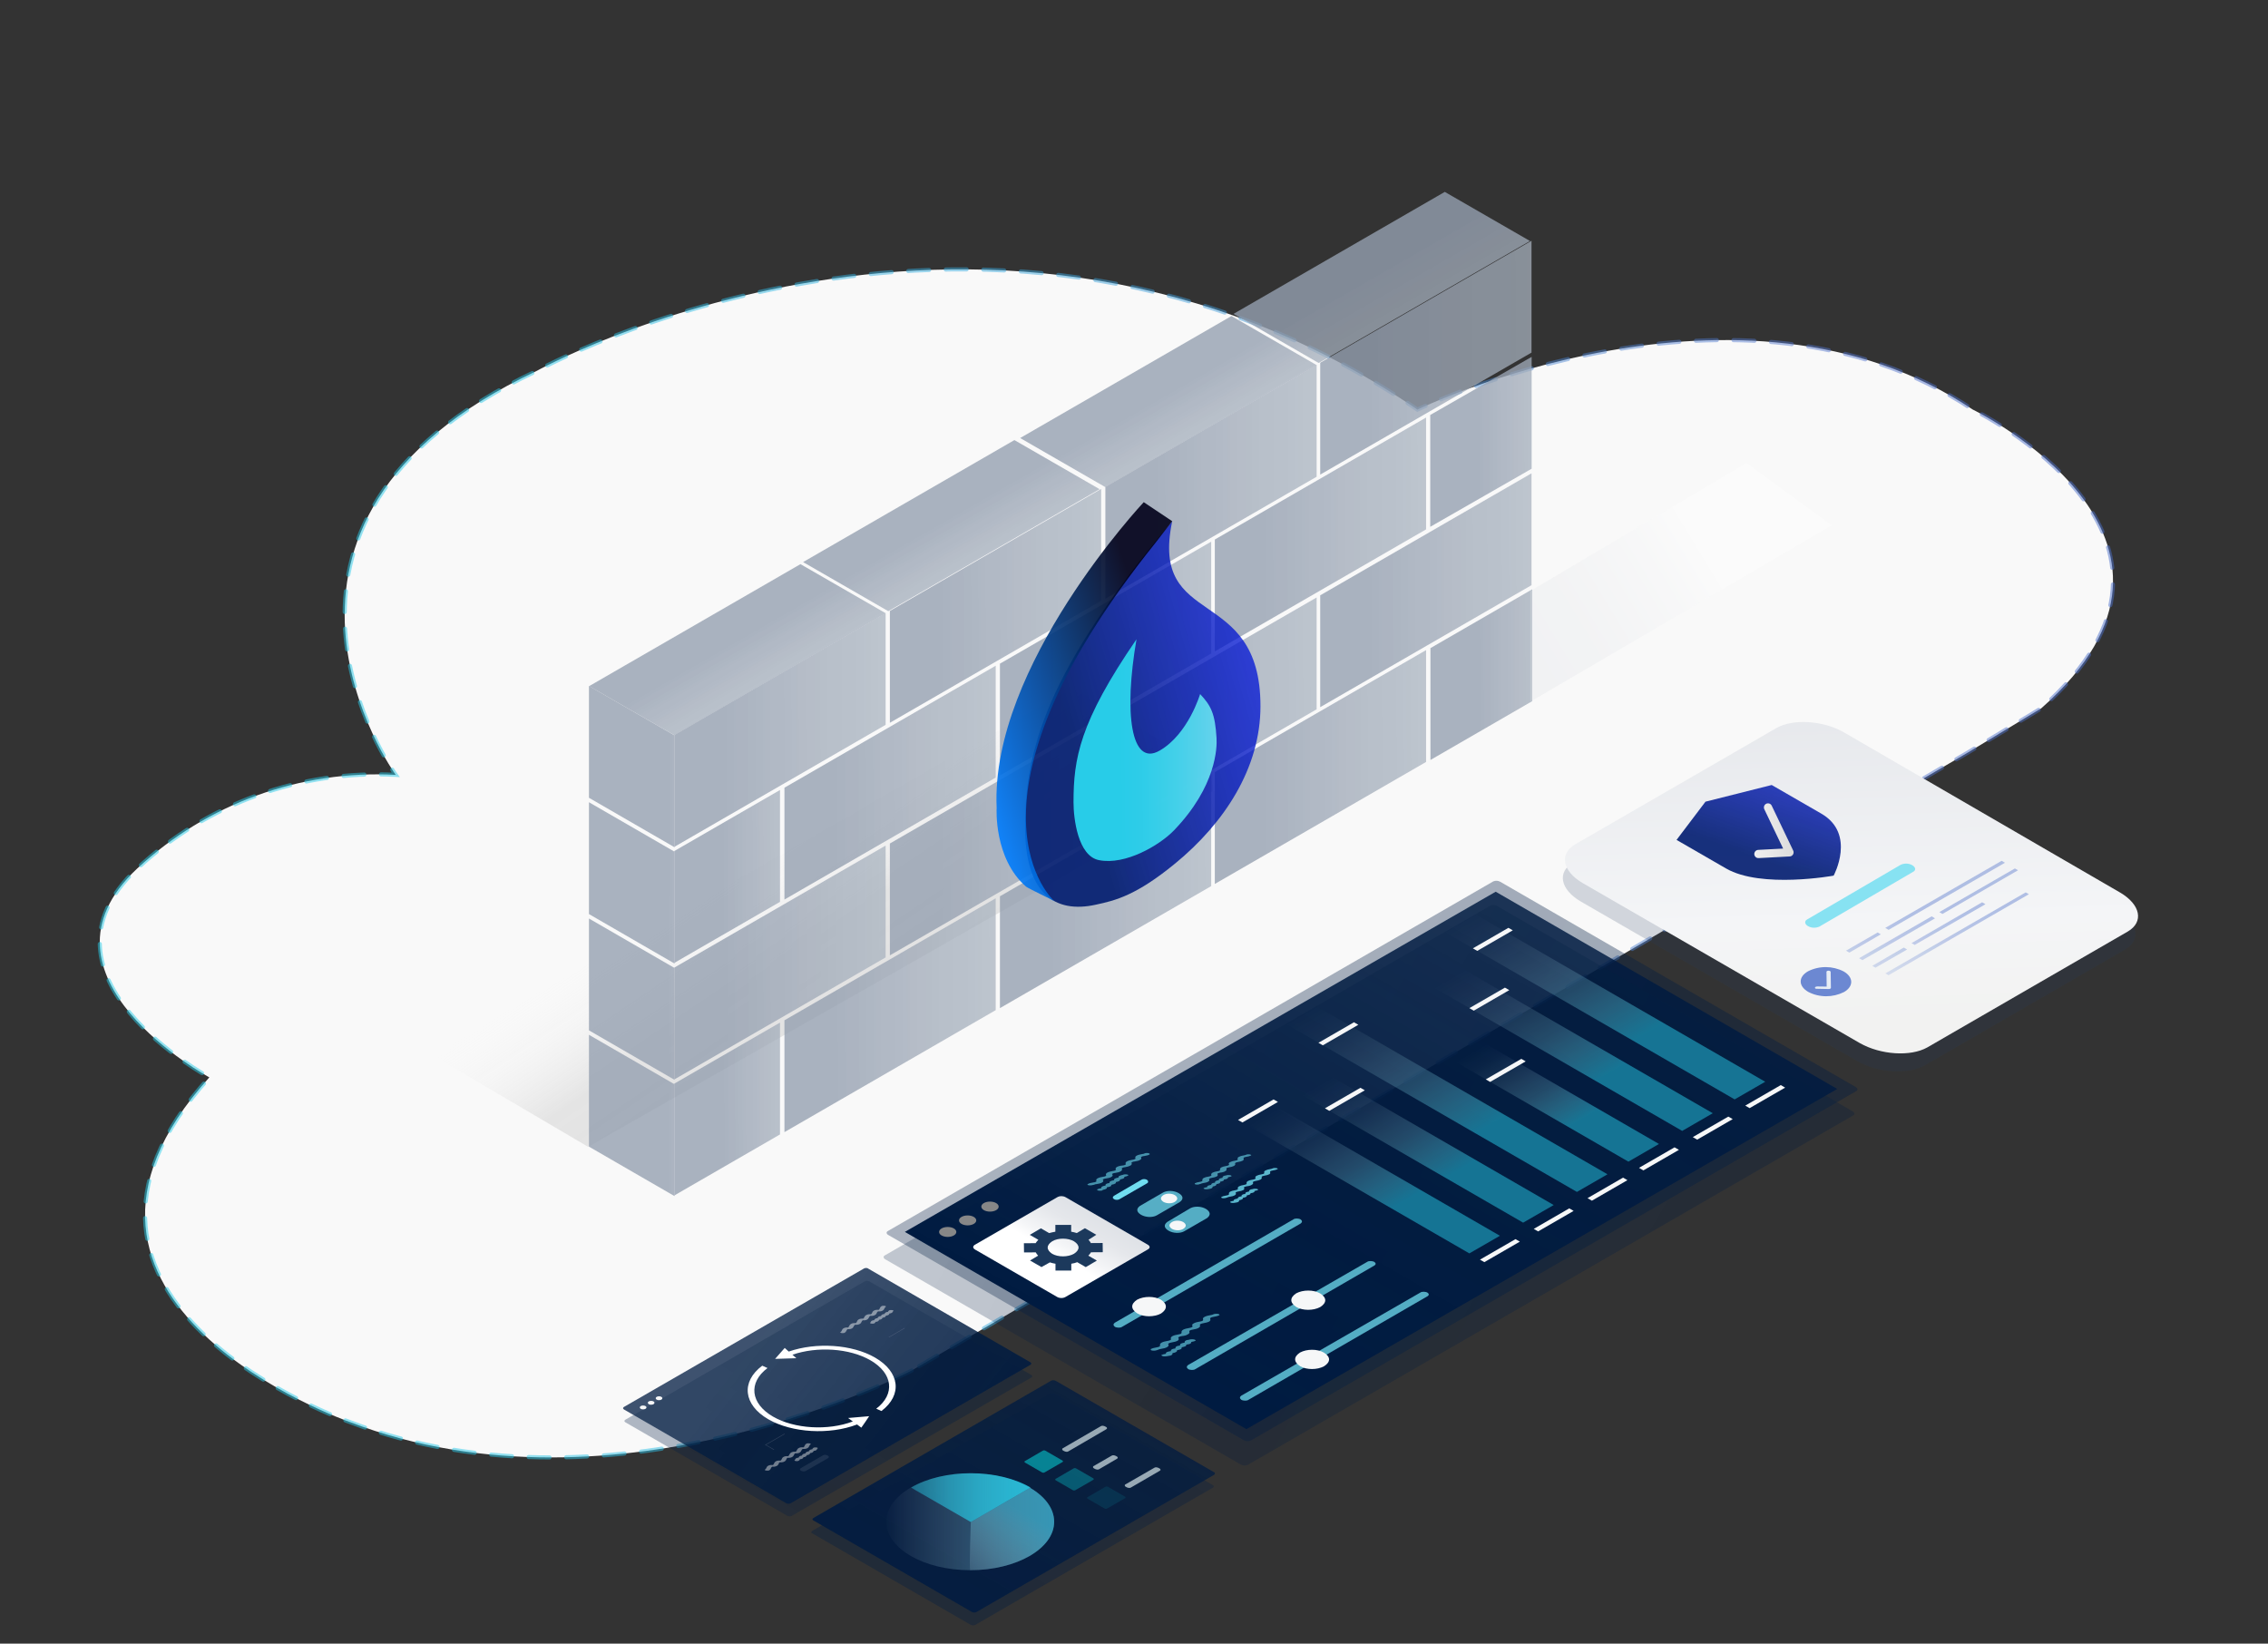 <?xml version="1.0" encoding="UTF-8"?>
<svg xmlns="http://www.w3.org/2000/svg" xmlns:xlink="http://www.w3.org/1999/xlink" id="Layer_1" width="552" height="400" viewBox="0 0 552 400">
  <rect x="0" y="0" width="552" height="400" fill="#333333" stroke="none"/>
  <defs>
    <style>.cls-1,.cls-2,.cls-3{fill:#f6f7f8;}.cls-4{fill:#fff;}.cls-5{fill:#1c395c;}.cls-6,.cls-7{fill:#70ddf0;}.cls-8{fill:#878787;}.cls-9{fill:#263d5d;}.cls-10{fill:rgba(112,221,240,.75);}.cls-2{opacity:.2;}.cls-2,.cls-7,.cls-11,.cls-12,.cls-13,.cls-14,.cls-15,.cls-16,.cls-17,.cls-18,.cls-19,.cls-3{isolation:isolate;}.cls-20{fill:none;stroke:url(#linear-gradient-67);stroke-linejoin:round;stroke-width:2px;}.cls-20,.cls-21{stroke-linecap:round;}.cls-22{fill:url(#linear-gradient-65);}.cls-22,.cls-23,.cls-24,.cls-25{fill-rule:evenodd;}.cls-23{fill:url(#linear-gradient-52);}.cls-7{opacity:.75;}.cls-21{fill:#f9f9f9;stroke:url(#linear-gradient);stroke-dasharray:0 0 5.08 4.06;stroke-miterlimit:10;}.cls-11{fill:url(#linear-gradient-43);opacity:.4;}.cls-12{fill:url(#linear-gradient-54);opacity:.36;}.cls-13{fill:url(#linear-gradient-62);}.cls-13,.cls-14,.cls-15,.cls-16,.cls-17,.cls-18,.cls-19,.cls-26{opacity:.8;}.cls-14{fill:url(#linear-gradient-61);}.cls-15{fill:url(#linear-gradient-60);}.cls-16{fill:url(#linear-gradient-64);}.cls-17{fill:url(#linear-gradient-63);}.cls-18{fill:url(#linear-gradient-59);}.cls-19{fill:url(#linear-gradient-58);}.cls-27{fill:url(#linear-gradient-8);}.cls-28{fill:url(#linear-gradient-9);}.cls-29{fill:url(#linear-gradient-3);}.cls-30{fill:url(#linear-gradient-4);}.cls-31{fill:url(#linear-gradient-6);}.cls-32{fill:url(#linear-gradient-7);}.cls-33{fill:url(#linear-gradient-5);}.cls-34{fill:url(#linear-gradient-32);}.cls-34,.cls-35,.cls-36{opacity:.3;}.cls-35{fill:url(#linear-gradient-34);}.cls-37{fill:url(#linear-gradient-33);opacity:.42;}.cls-38{opacity:.19;}.cls-39{opacity:.6;}.cls-40{opacity:.9;}.cls-41{opacity:.91;}.cls-42{opacity:.8;}.cls-24{fill:#87e2f2;}.cls-25{fill:#e7edf5;}.cls-43{fill:url(#linear-gradient-57);}.cls-44{fill:url(#linear-gradient-55);}.cls-45{fill:url(#linear-gradient-56);}.cls-46{fill:url(#linear-gradient-53);}.cls-47{fill:url(#linear-gradient-51);}.cls-48{fill:url(#linear-gradient-50);}.cls-49{fill:url(#linear-gradient-66);}.cls-50{fill:url(#linear-gradient-41);}.cls-51{fill:url(#linear-gradient-40);}.cls-52{fill:url(#linear-gradient-42);}.cls-53{fill:url(#linear-gradient-45);}.cls-54{fill:url(#linear-gradient-46);}.cls-55{fill:url(#linear-gradient-44);}.cls-56{fill:url(#linear-gradient-49);}.cls-57{fill:url(#linear-gradient-47);}.cls-58{fill:url(#linear-gradient-48);}.cls-59{fill:url(#linear-gradient-14);}.cls-60{fill:url(#linear-gradient-18);}.cls-61{fill:url(#linear-gradient-22);}.cls-62{fill:url(#linear-gradient-20);}.cls-63{fill:url(#linear-gradient-21);}.cls-64{fill:url(#linear-gradient-23);}.cls-65{fill:url(#linear-gradient-15);}.cls-66{fill:url(#linear-gradient-19);}.cls-67{fill:url(#linear-gradient-16);}.cls-68{fill:url(#linear-gradient-17);}.cls-69{fill:url(#linear-gradient-13);}.cls-70{fill:url(#linear-gradient-12);}.cls-71{fill:url(#linear-gradient-10);}.cls-72{fill:url(#linear-gradient-11);}.cls-73{fill:url(#linear-gradient-27);}.cls-74{fill:url(#linear-gradient-24);}.cls-75{fill:url(#linear-gradient-26);}.cls-76{fill:url(#linear-gradient-38);}.cls-77{fill:url(#linear-gradient-35);}.cls-78{fill:url(#linear-gradient-37);}.cls-79{fill:url(#linear-gradient-39);}.cls-80{fill:url(#linear-gradient-36);}.cls-81{fill:url(#linear-gradient-25);}.cls-82{fill:url(#linear-gradient-28);}.cls-83{fill:url(#linear-gradient-29);}.cls-84{fill:url(#linear-gradient-30);}.cls-85{fill:url(#linear-gradient-31);}.cls-36{fill:url(#linear-gradient-2);}</style>
    <linearGradient id="linear-gradient" x1="23.78" y1="210.11" x2="514.78" y2="210.11" gradientUnits="userSpaceOnUse">
      <stop offset="0" stop-color="#28cce8" stop-opacity=".5"></stop>
      <stop offset=".2" stop-color="#2ac8e7" stop-opacity=".5"></stop>
      <stop offset=".84" stop-color="#5476cc" stop-opacity=".47"></stop>
      <stop offset="1" stop-color="#4a6dc9" stop-opacity=".5"></stop>
    </linearGradient>
    <linearGradient id="linear-gradient-2" x1="177.83" y1="189.41" x2="218.61" y2="249.8" gradientUnits="userSpaceOnUse">
      <stop offset=".2" stop-color="#fff" stop-opacity="0"></stop>
      <stop offset=".6" stop-color="#999" stop-opacity=".7"></stop>
      <stop offset="1" stop-color="#999" stop-opacity=".8"></stop>
    </linearGradient>
    <linearGradient id="linear-gradient-3" x1="10173.91" y1="5903.17" x2="10233.29" y2="5903.17" gradientTransform="translate(9091.41 1935.27) rotate(150.11) skewX(-29.73)" gradientUnits="userSpaceOnUse">
      <stop offset=".08" stop-color="#abb4c1" stop-opacity=".9"></stop>
      <stop offset=".95" stop-color="#95a0b0"></stop>
    </linearGradient>
    <linearGradient id="linear-gradient-4" x1="4180.08" y1="5964.46" x2="4180.08" y2="5985.18" gradientTransform="translate(9790.84 1533.4) rotate(150.11) skewX(29.94)" xlink:href="#linear-gradient-3"></linearGradient>
    <linearGradient id="linear-gradient-5" x1="4119.97" y1="5964.56" x2="4119.97" y2="5985.29" gradientTransform="translate(9790.84 1533.4) rotate(150.11) skewX(29.94)" xlink:href="#linear-gradient-3"></linearGradient>
    <linearGradient id="linear-gradient-6" x1="4059.41" y1="5964.29" x2="4059.41" y2="5985.02" gradientTransform="translate(9790.84 1533.4) rotate(150.11) skewX(29.94)" xlink:href="#linear-gradient-3"></linearGradient>
    <linearGradient id="linear-gradient-7" x1="10113.34" y1="5903.21" x2="10172.72" y2="5903.21" xlink:href="#linear-gradient-3"></linearGradient>
    <linearGradient id="linear-gradient-8" x1="10204.85" y1="5927.72" x2="10264.23" y2="5927.72" xlink:href="#linear-gradient-3"></linearGradient>
    <linearGradient id="linear-gradient-9" x1="10144.28" y1="5927.76" x2="10203.66" y2="5927.76" xlink:href="#linear-gradient-3"></linearGradient>
    <linearGradient id="linear-gradient-10" x1="10083.7" y1="5927.8" x2="10143.1" y2="5927.8" xlink:href="#linear-gradient-3"></linearGradient>
    <linearGradient id="linear-gradient-11" x1="10083.7" y1="5977.01" x2="10143.1" y2="5977.01" xlink:href="#linear-gradient-3"></linearGradient>
    <linearGradient id="linear-gradient-12" x1="10233.44" y1="5903.14" x2="10263.13" y2="5903.14" xlink:href="#linear-gradient-3"></linearGradient>
    <linearGradient id="linear-gradient-13" x1="10261.18" y1="-3612.46" x2="10285.22" y2="-3612.46" gradientTransform="translate(9089.93 1252.86) rotate(-150.11) skewX(29.73)" xlink:href="#linear-gradient-3"></linearGradient>
    <linearGradient id="linear-gradient-14" x1="10173.91" y1="5952.39" x2="10233.29" y2="5952.39" xlink:href="#linear-gradient-3"></linearGradient>
    <linearGradient id="linear-gradient-15" x1="10113.34" y1="5952.43" x2="10172.72" y2="5952.43" xlink:href="#linear-gradient-3"></linearGradient>
    <linearGradient id="linear-gradient-16" x1="10233.44" y1="5952.36" x2="10263.13" y2="5952.36" xlink:href="#linear-gradient-3"></linearGradient>
    <linearGradient id="linear-gradient-17" x1="10261.18" y1="-3563.25" x2="10285.22" y2="-3563.25" gradientTransform="translate(9089.93 1252.86) rotate(-150.11) skewX(29.73)" xlink:href="#linear-gradient-3"></linearGradient>
    <linearGradient id="linear-gradient-18" x1="10261.18" y1="-3587.86" x2="10285.22" y2="-3587.86" gradientTransform="translate(9089.93 1252.86) rotate(-150.11) skewX(29.73)" xlink:href="#linear-gradient-3"></linearGradient>
    <linearGradient id="linear-gradient-19" x1="10204.85" y1="5976.94" x2="10264.23" y2="5976.94" xlink:href="#linear-gradient-3"></linearGradient>
    <linearGradient id="linear-gradient-20" x1="10144.28" y1="5976.98" x2="10203.66" y2="5976.98" xlink:href="#linear-gradient-3"></linearGradient>
    <linearGradient id="linear-gradient-21" x1="10261.18" y1="-3538.64" x2="10285.22" y2="-3538.64" gradientTransform="translate(9089.93 1252.86) rotate(-150.11) skewX(29.73)" xlink:href="#linear-gradient-3"></linearGradient>
    <linearGradient id="linear-gradient-22" x1="10053.51" y1="5903.35" x2="10112.89" y2="5903.35" xlink:href="#linear-gradient-3"></linearGradient>
    <linearGradient id="linear-gradient-23" x1="3999.36" y1="5964.74" x2="3999.36" y2="5985.46" gradientTransform="translate(9790.84 1533.4) rotate(150.11) skewX(29.94)" xlink:href="#linear-gradient-3"></linearGradient>
    <linearGradient id="linear-gradient-24" x1="10023.88" y1="5927.93" x2="10083.26" y2="5927.93" xlink:href="#linear-gradient-3"></linearGradient>
    <linearGradient id="linear-gradient-25" x1="10053.51" y1="5952.56" x2="10112.89" y2="5952.56" xlink:href="#linear-gradient-3"></linearGradient>
    <linearGradient id="linear-gradient-26" x1="10023.88" y1="5977.15" x2="10083.26" y2="5977.15" xlink:href="#linear-gradient-3"></linearGradient>
    <linearGradient id="linear-gradient-27" x1="10022.42" y1="5952.63" x2="10050.93" y2="5952.63" xlink:href="#linear-gradient-3"></linearGradient>
    <linearGradient id="linear-gradient-28" x1="10022.26" y1="5903.33" x2="10050.89" y2="5903.33" xlink:href="#linear-gradient-3"></linearGradient>
    <linearGradient id="linear-gradient-29" x1="10152.65" y1="5986.28" x2="10214.51" y2="5966.67" gradientTransform="translate(9135.68 1959.52) rotate(150.11) skewX(-29.73)" gradientUnits="userSpaceOnUse">
      <stop offset="0" stop-color="#01f" stop-opacity=".7"></stop>
      <stop offset="1" stop-color="#001b6f" stop-opacity=".9"></stop>
    </linearGradient>
    <linearGradient id="linear-gradient-30" x1="10160.68" y1="5973.04" x2="10200.91" y2="5973.04" gradientTransform="translate(9135.68 1959.52) rotate(150.11) skewX(-29.73)" gradientUnits="userSpaceOnUse">
      <stop offset=".04" stop-color="#98e7f4" stop-opacity=".9"></stop>
      <stop offset=".08" stop-color="#91e5f3" stop-opacity=".91"></stop>
      <stop offset=".36" stop-color="#64daee" stop-opacity=".95"></stop>
      <stop offset=".61" stop-color="#43d3eb" stop-opacity=".98"></stop>
      <stop offset=".84" stop-color="#2fcee9" stop-opacity=".99"></stop>
      <stop offset="1" stop-color="#28cce8"></stop>
    </linearGradient>
    <linearGradient id="linear-gradient-31" x1="8729.48" y1="1256.91" x2="8790.02" y2="1237.72" gradientTransform="translate(9025.82 1418.59) rotate(-180)" gradientUnits="userSpaceOnUse">
      <stop offset=".22" stop-color="#000018" stop-opacity=".9"></stop>
      <stop offset="1" stop-color="#007dff" stop-opacity=".9"></stop>
    </linearGradient>
    <linearGradient id="linear-gradient-32" x1="8546.17" y1="116.57" x2="8615.68" y2="158.67" gradientTransform="translate(8987.11) rotate(-180) scale(1 -1)" gradientUnits="userSpaceOnUse">
      <stop offset=".4" stop-color="#fff"></stop>
      <stop offset=".53" stop-color="#f4f5f7"></stop>
      <stop offset=".79" stop-color="#e5e7eb"></stop>
      <stop offset="1" stop-color="#dfe2e7"></stop>
    </linearGradient>
    <linearGradient id="linear-gradient-33" x1="7764.53" y1="4100.93" x2="7764.53" y2="4288.2" gradientTransform="translate(84.26 9104.11) rotate(-60) scale(1 -1)" gradientUnits="userSpaceOnUse">
      <stop offset="0" stop-color="#001b41"></stop>
      <stop offset="1" stop-color="#001b41" stop-opacity=".83"></stop>
    </linearGradient>
    <linearGradient id="linear-gradient-34" x1="7759.03" y1="4098.6" x2="7759.03" y2="4285.88" xlink:href="#linear-gradient-33"></linearGradient>
    <linearGradient id="linear-gradient-35" x1="7750.62" y1="-2774.36" x2="7894.22" y2="-2774.36" gradientTransform="translate(-1174.85 8444) rotate(-60)" xlink:href="#linear-gradient-33"></linearGradient>
    <linearGradient id="linear-gradient-36" x1="11194.8" y1="616.09" x2="11194.8" y2="670.11" gradientTransform="translate(-10003.75 5513.4) rotate(-30) skewX(30)" gradientUnits="userSpaceOnUse">
      <stop offset="0" stop-color="#e7f9fc" stop-opacity="0"></stop>
      <stop offset=".1" stop-color="#dcf6fa" stop-opacity=".03"></stop>
      <stop offset=".24" stop-color="#beeff7" stop-opacity=".11"></stop>
      <stop offset=".4" stop-color="#8de3f2" stop-opacity=".23"></stop>
      <stop offset=".57" stop-color="#4ad4eb" stop-opacity=".41"></stop>
      <stop offset=".65" stop-color="#28cce8" stop-opacity=".5"></stop>
    </linearGradient>
    <linearGradient id="linear-gradient-37" x1="11209.84" y1="616.16" x2="11209.84" y2="670.18" xlink:href="#linear-gradient-36"></linearGradient>
    <linearGradient id="linear-gradient-38" x1="11224.88" y1="599.23" x2="11224.88" y2="670.24" xlink:href="#linear-gradient-36"></linearGradient>
    <linearGradient id="linear-gradient-39" x1="11239.49" y1="627.93" x2="11239.49" y2="670.12" xlink:href="#linear-gradient-36"></linearGradient>
    <linearGradient id="linear-gradient-40" x1="11254.52" y1="609.63" x2="11254.52" y2="670.19" xlink:href="#linear-gradient-36"></linearGradient>
    <linearGradient id="linear-gradient-41" x1="11269.56" y1="599.08" x2="11269.56" y2="669.93" xlink:href="#linear-gradient-36"></linearGradient>
    <linearGradient id="linear-gradient-42" x1="7767.09" y1="-1207.58" x2="7789.15" y2="-1207.58" gradientTransform="translate(-2584.93 7643.35) rotate(-60)" xlink:href="#linear-gradient-32"></linearGradient>
    <linearGradient id="linear-gradient-43" x1="7722.02" y1="-4356.72" x2="7777.83" y2="-4356.72" gradientTransform="translate(-7432.17 4880.77) rotate(-59.73) scale(1 -1) skewX(-.27)" xlink:href="#linear-gradient-33"></linearGradient>
    <linearGradient id="linear-gradient-44" x1="7724.88" y1="-4355.39" x2="7780.7" y2="-4355.39" gradientTransform="translate(-7432.17 4880.77) rotate(-59.73) scale(1 -1) skewX(-.27)" xlink:href="#linear-gradient-33"></linearGradient>
    <linearGradient id="linear-gradient-45" x1="7759.88" y1="5852.62" x2="7759.88" y2="5850.49" gradientTransform="translate(-10642.62 4852.96) rotate(-90.34) scale(.58 1.74) skewX(-.91)" gradientUnits="userSpaceOnUse">
      <stop offset="0" stop-color="#e7f9fc" stop-opacity=".7"></stop>
      <stop offset=".63" stop-color="#28cce8" stop-opacity=".8"></stop>
    </linearGradient>
    <linearGradient id="linear-gradient-46" x1="9262.51" y1="509.83" x2="9265.22" y2="514.53" gradientTransform="translate(-7569.35 5441.04) rotate(-29.89) scale(1.01 -1) skewX(-.02)" gradientUnits="userSpaceOnUse">
      <stop offset=".15" stop-color="#00f9fc" stop-opacity=".5"></stop>
      <stop offset="1" stop-color="#28cce8"></stop>
    </linearGradient>
    <linearGradient id="linear-gradient-47" x1="7749.95" y1="6051.08" x2="7749.95" y2="6049.9" xlink:href="#linear-gradient-45"></linearGradient>
    <linearGradient id="linear-gradient-48" x1="9266.82" y1="502.32" x2="9269.53" y2="507.03" gradientTransform="translate(-7569.35 5441.04) rotate(-29.89) scale(1.01 -1) skewX(-.02)" gradientUnits="userSpaceOnUse">
      <stop offset=".15" stop-color="#00f9fc" stop-opacity=".3"></stop>
      <stop offset="1" stop-color="#28cce8" stop-opacity=".6"></stop>
    </linearGradient>
    <linearGradient id="linear-gradient-49" x1="7743.56" y1="5949.03" x2="7743.56" y2="5947.33" xlink:href="#linear-gradient-45"></linearGradient>
    <linearGradient id="linear-gradient-50" x1="9271.27" y1="494.58" x2="9273.99" y2="499.28" gradientTransform="translate(-7569.35 5441.04) rotate(-29.89) scale(1.01 -1) skewX(-.02)" gradientUnits="userSpaceOnUse">
      <stop offset=".15" stop-color="#00f9fc" stop-opacity=".1"></stop>
      <stop offset="1" stop-color="#28cce8" stop-opacity=".4"></stop>
    </linearGradient>
    <linearGradient id="linear-gradient-51" x1="-1961.09" y1="1168.72" x2="-1960.44" y2="1168.72" gradientTransform="translate(123213.85 -41949.15) scale(62.72 36.21)" gradientUnits="userSpaceOnUse">
      <stop offset="0" stop-color="#e7f4f8" stop-opacity="0"></stop>
      <stop offset="1" stop-color="#46bedc" stop-opacity=".5"></stop>
    </linearGradient>
    <linearGradient id="linear-gradient-52" x1="-1947.08" y1="1154.35" x2="-1946.43" y2="1154.35" gradientTransform="translate(87119.6 -20702.38) scale(44.63 18.25)" gradientUnits="userSpaceOnUse">
      <stop offset=".04" stop-color="#28cce8" stop-opacity=".4"></stop>
      <stop offset=".05" stop-color="#28cce8" stop-opacity=".41"></stop>
      <stop offset=".34" stop-color="#28cce8" stop-opacity=".58"></stop>
      <stop offset=".6" stop-color="#28cce8" stop-opacity=".7"></stop>
      <stop offset=".83" stop-color="#28cce8" stop-opacity=".77"></stop>
      <stop offset="1" stop-color="#28cce8" stop-opacity=".8"></stop>
    </linearGradient>
    <linearGradient id="linear-gradient-53" x1="7705.85" y1="-3938.07" x2="7730.39" y2="-3938.07" gradientTransform="translate(-7924.42 4569.7) rotate(-10.89) scale(1.53 .65) skewX(26.33)" xlink:href="#linear-gradient-51"></linearGradient>
    <linearGradient id="linear-gradient-54" x1="5056.05" y1="5418.72" x2="5112.31" y2="5418.72" gradientTransform="translate(12517.85 1582.57) rotate(169.11) scale(1.53 .65) skewX(26.33)" xlink:href="#linear-gradient-33"></linearGradient>
    <linearGradient id="linear-gradient-55" x1="5053.51" y1="-3977.03" x2="5091.82" y2="-4014.8" gradientTransform="translate(11287.68 872.33) rotate(169.11) scale(1.53 -.65) skewX(-26.33)" xlink:href="#linear-gradient-33"></linearGradient>
    <linearGradient id="linear-gradient-56" x1="12268.72" y1="348.53" x2="12268.72" y2="347.16" gradientTransform="translate(12484.75 -262.28) rotate(-179.96) scale(1 -1) skewX(.3)" gradientUnits="userSpaceOnUse">
      <stop offset="0" stop-color="#e7f9fc" stop-opacity=".1"></stop>
      <stop offset=".63" stop-color="#28cce8" stop-opacity=".8"></stop>
    </linearGradient>
    <linearGradient id="linear-gradient-57" x1="13916.51" y1="5476.71" x2="14191.77" y2="5384.97" gradientTransform="translate(-6984.45 7601.85) rotate(-104.33) scale(.6 1.66) skewX(-43.7)" gradientUnits="userSpaceOnUse">
      <stop offset=".32" stop-color="#f2f2f1"></stop>
      <stop offset=".46" stop-color="#f4f5f7"></stop>
      <stop offset=".77" stop-color="#e5e7eb"></stop>
      <stop offset="1" stop-color="#dfe2e7"></stop>
    </linearGradient>
    <linearGradient id="linear-gradient-58" x1="13914.75" y1="5277.24" x2="13979.21" y2="5277.24" gradientTransform="translate(-6717.78 7584.08) rotate(-104.33) scale(.6 1.66) skewX(-43.7)" gradientUnits="userSpaceOnUse">
      <stop offset=".04" stop-color="#e7f9fc" stop-opacity="0"></stop>
      <stop offset=".1" stop-color="#d8ecf7" stop-opacity=".05"></stop>
      <stop offset=".37" stop-color="#9bb5e3" stop-opacity=".24"></stop>
      <stop offset=".62" stop-color="#6f8ed5" stop-opacity=".38"></stop>
      <stop offset=".84" stop-color="#5476cc" stop-opacity=".47"></stop>
      <stop offset="1" stop-color="#4a6dc9" stop-opacity=".5"></stop>
    </linearGradient>
    <linearGradient id="linear-gradient-59" x1="13914.12" y1="5290.54" x2="13980.28" y2="5290.54" xlink:href="#linear-gradient-58"></linearGradient>
    <linearGradient id="linear-gradient-60" x1="13917.32" y1="5280.42" x2="13981.78" y2="5280.42" xlink:href="#linear-gradient-58"></linearGradient>
    <linearGradient id="linear-gradient-61" x1="13918.16" y1="5290.85" x2="13984.43" y2="5290.85" xlink:href="#linear-gradient-58"></linearGradient>
    <linearGradient id="linear-gradient-62" x1="13917.11" y1="5290" x2="13982.83" y2="5290" xlink:href="#linear-gradient-58"></linearGradient>
    <linearGradient id="linear-gradient-63" x1="13915.55" y1="5282.16" x2="13981.31" y2="5282.16" xlink:href="#linear-gradient-58"></linearGradient>
    <linearGradient id="linear-gradient-64" x1="13915.89" y1="5295.45" x2="13981.69" y2="5295.45" xlink:href="#linear-gradient-58"></linearGradient>
    <linearGradient id="linear-gradient-65" x1="10689.28" y1="-10685.15" x2="10669.11" y2="-10656.08" gradientTransform="translate(-4394.37 8158.92) rotate(-6.63) scale(1.46 .69) skewX(32.33)" gradientUnits="userSpaceOnUse">
      <stop offset=".24" stop-color="#e7f9fc" stop-opacity=".3"></stop>
      <stop offset=".3" stop-color="#d9ecf7" stop-opacity=".5"></stop>
      <stop offset=".76" stop-color="#7290d6" stop-opacity=".6"></stop>
      <stop offset="1" stop-color="#4a6dc9" stop-opacity=".8"></stop>
    </linearGradient>
    <linearGradient id="linear-gradient-66" x1="441.54" y1="168.9" x2="427.3" y2="208.53" gradientTransform="matrix(1, 0, 0, 1, 0, 0)" xlink:href="#linear-gradient-29"></linearGradient>
    <linearGradient id="linear-gradient-67" x1="426.97" y1="202.17" x2="436.54" y2="202.17" gradientUnits="userSpaceOnUse">
      <stop offset="0" stop-color="#f0f0f0"></stop>
      <stop offset="1" stop-color="#dcdcdc"></stop>
    </linearGradient>
  </defs>
  <path class="cls-21" d="m221.9,333.53s-71.35,37.61-136.76,12.54c0,0-83.65-29.18-34.19-83.88,0,0-45.59-24.62-17.55-50.83,17.02-15.81,39.72-24.03,62.91-22.79,0,0-44.22-61.32,34.19-98.24,0,0,110.32-61.54,214.49,9.35,0,0,78.41-38.07,135.17,0,0,0,64.05,31,16.64,72.71l-17.78,10.71-257.12,150.44Z"></path>
  <g>
    <g>
      <g>
        <path class="cls-36" d="m261.16,167.47l-156.28,89.11,38.25,22.51,151.96-86.53v-4.72s-33.93-20.37-33.93-20.37Z"></path>
        <g class="cls-42">
          <path class="cls-29" d="m190.92,275.52l51.42-29.69v-27.22s-51.42,29.69-51.42,29.69v27.22Z"></path>
          <path class="cls-30" d="m164.13,178.93l51.43-29.69-20.74-11.95-51.43,29.69,20.74,11.95Z"></path>
          <path class="cls-33" d="m216.2,148.74l51.43-29.69-20.74-11.95-51.43,29.69,20.74,11.95Z"></path>
          <path class="cls-31" d="m269.03,118.55l51.43-29.69-20.74-11.95-51.43,29.69,20.74,11.95Z"></path>
          <path class="cls-32" d="m243.37,245.34l51.42-29.69v-27.22s-51.42,29.69-51.42,29.69v27.22Z"></path>
          <path class="cls-27" d="m164.13,262.69l51.42-29.69v-27.22s-51.42,29.69-51.42,29.69v27.22Z"></path>
          <path class="cls-28" d="m216.58,232.5l51.43-29.69v-27.22s-51.43,29.69-51.43,29.69v27.22Z"></path>
          <path class="cls-71" d="m269.03,202.31l51.42-29.69v-27.22s-51.42,29.69-51.42,29.69v27.22Z"></path>
          <path class="cls-72" d="m269.03,145.71l51.42-29.69v-27.22s-51.42,29.69-51.42,29.69v27.22Z"></path>
          <path class="cls-70" d="m164.12,290.93l25.72-14.85v-27.22s-25.72,14.85-25.72,14.85v27.22Z"></path>
          <path class="cls-69" d="m143.34,279.05l20.83,12.04v-27.22s-20.83-12.04-20.83-12.04v27.22Z"></path>
          <path class="cls-59" d="m190.92,218.92l51.42-29.69v-27.22s-51.42,29.69-51.42,29.69v27.22Z"></path>
          <path class="cls-65" d="m243.37,188.73l51.42-29.69v-27.22s-51.42,29.69-51.42,29.69v27.22Z"></path>
          <path class="cls-67" d="m164.12,234.33l25.72-14.85v-27.22s-25.72,14.85-25.72,14.85v27.22Z"></path>
          <path class="cls-68" d="m143.34,222.45l20.83,12.04v-27.22s-20.83-12.04-20.83-12.04v27.22Z"></path>
          <path class="cls-60" d="m143.34,250.75l20.83,12.04v-27.22s-20.83-12.04-20.83-12.04v27.22Z"></path>
          <path class="cls-66" d="m164.13,206.09l51.42-29.69v-27.22s-51.42,29.69-51.42,29.69v27.22Z"></path>
          <path class="cls-62" d="m216.58,175.9l51.43-29.69v-27.22s-51.43,29.69-51.43,29.69v27.22Z"></path>
          <path class="cls-63" d="m143.34,194.15l20.83,12.04v-27.22s-20.83-12.04-20.83-12.04v27.22Z"></path>
        </g>
      </g>
      <g class="cls-42">
        <path class="cls-61" d="m295.67,215.12l51.42-29.69v-27.22s-51.42,29.69-51.42,29.69v27.22Z"></path>
        <path class="cls-64" d="m320.95,88.34l51.43-29.69-20.74-11.95-51.43,29.69,20.74,11.95Z"></path>
        <path class="cls-74" d="m321.32,172.1l51.43-29.69v-27.22s-51.43,29.69-51.43,29.69v27.22Z"></path>
        <path class="cls-81" d="m295.67,158.52l51.42-29.69v-27.22s-51.42,29.69-51.42,29.69v27.22Z"></path>
        <path class="cls-75" d="m321.32,115.5l51.43-29.69v-27.22s-51.43,29.69-51.43,29.69v27.22Z"></path>
        <path class="cls-73" d="m348.1,128.21l24.68-14.14v-27.22s-24.68,14.14-24.68,14.14v27.22Z"></path>
        <path class="cls-82" d="m348.15,184.95l24.78-14.32v-27.22s-24.78,14.32-24.78,14.32v27.22Z"></path>
      </g>
      <g>
        <path class="cls-83" d="m286.09,210.08c11.89-9.78,20.69-23.15,20.69-38.23,0-29.86-27.05-18.46-21.48-45-30.43,36.16-35.82,55.56-35.82,74.36,0,16.09,7.11,21.24,17.31,18.94,4.64-1,9.75-2.21,19.3-10.07Z"></path>
        <path class="cls-84" d="m292.09,168.91c2.68,2.84,3.65,4.8,4,10.75.13,2.18,0,11.67-10.38,22.44-3.46,3.59-11.8,8.51-18.22,7.23-5.15-1-6.21-10.17-6.21-14.06,0-10.59,1.41-19.44,15.33-39.7-3.11,18-1.36,31.13,5.63,27.1,6.99-4.03,9.85-13.76,9.85-13.76"></path>
        <path class="cls-85" d="m285.3,126.84l-6.93-4.63s-37.4,39.85-35.8,74.41c0,0-.75,12.26,7.15,19.15.48.42,7,3.49,7,3.62,0,.13-26.92-23.33,24.61-87.42l3.97-5.13Z"></path>
      </g>
    </g>
    <path class="cls-34" d="m372.5,170.74l73.32-42.89-20.74-15.19-52.58,31.15v26.94Z"></path>
  </g>
  <g id="Ebene_1">
    <g class="cls-41">
      <path class="cls-37" d="m451.8,265.52l-147.4,85.07c-.56.24-1.19.2-1.71-.1l-86.48-49.93c-.51-.29-.56-.73-.13-.96l147.36-85.1c.56-.24,1.19-.2,1.71.1l86.48,49.93c.52.3.59.72.18.99Z"></path>
      <path class="cls-35" d="m451.07,271.44l-147.4,85.07c-.56.24-1.19.2-1.71-.1l-86.48-49.93c-.51-.29-.56-.73-.13-.96l147.36-85.1c.56-.24,1.19-.2,1.71.1l86.48,49.93c.52.3.59.72.18.99Z"></path>
    </g>
    <polygon class="cls-77" points="447.16 265.01 303.36 347.8 220.23 299.8 364.03 217.01 447.16 265.01"></polygon>
    <ellipse class="cls-8" cx="230.66" cy="299.81" rx="2.1" ry="1.21"></ellipse>
    <ellipse class="cls-8" cx="235.51" cy="297" rx="2.1" ry="1.21"></ellipse>
    <ellipse class="cls-8" cx="240.96" cy="293.66" rx="1.22" ry="2.11" transform="translate(-53.17 534.04) rotate(-89.89)"></ellipse>
    <g>
      <polygon class="cls-80" points="365.06 300.74 357.62 305.03 303.6 273.84 311.04 269.55 365.06 300.74"></polygon>
      <polygon class="cls-1" points="369.91 302.17 361.27 307.16 360.2 306.55 368.85 301.56 369.91 302.17"></polygon>
      <polygon class="cls-1" points="311.03 268.17 302.38 273.17 301.32 272.55 309.97 267.56 311.03 268.17"></polygon>
      <polygon class="cls-78" points="378.15 293.26 370.71 297.55 316.69 266.36 324.13 262.07 378.15 293.26"></polygon>
      <polygon class="cls-1" points="383 294.69 374.36 299.68 373.29 299.07 381.94 294.07 383 294.69"></polygon>
      <polygon class="cls-1" points="332.18 265.34 323.53 270.34 322.47 269.72 331.11 264.73 332.18 265.34"></polygon>
      <polygon class="cls-76" points="391.24 285.78 383.8 290.07 312.78 249.07 320.22 244.77 391.24 285.78"></polygon>
      <polygon class="cls-1" points="396.09 287.21 387.45 292.2 386.38 291.59 395.03 286.59 396.09 287.21"></polygon>
      <polygon class="cls-1" points="330.6 249.4 321.96 254.39 320.89 253.78 329.54 248.78 330.6 249.4"></polygon>
      <polygon class="cls-79" points="403.77 278.4 396.33 282.7 354.14 258.34 361.58 254.04 403.77 278.4"></polygon>
      <polygon class="cls-1" points="408.63 279.83 399.98 284.83 398.91 284.21 407.56 279.22 408.63 279.83"></polygon>
      <polygon class="cls-1" points="371.33 258.3 362.68 263.3 361.62 262.68 370.27 257.69 371.33 258.3"></polygon>
      <polygon class="cls-51" points="416.86 270.92 409.42 275.22 348.87 240.26 356.31 235.96 416.86 270.92"></polygon>
      <polygon class="cls-1" points="421.72 272.35 413.07 277.35 412 276.73 420.65 271.74 421.72 272.35"></polygon>
      <polygon class="cls-1" points="367.34 240.96 358.7 245.96 357.63 245.34 366.28 240.35 367.34 240.96"></polygon>
      <polygon class="cls-50" points="429.63 263.26 422.19 267.55 351.34 226.64 358.78 222.35 429.63 263.26"></polygon>
      <polygon class="cls-1" points="434.48 264.69 425.83 269.68 424.77 269.07 433.42 264.07 434.48 264.69"></polygon>
      <polygon class="cls-1" points="368.19 226.41 359.54 231.41 358.48 230.79 367.13 225.8 368.19 226.41"></polygon>
    </g>
    <g>
      <g>
        <g class="cls-26">
          <path class="cls-7" d="m265.7,288.46c-.33.05-.73.02-.94-.08-.12-.07-.12-.16.01-.22.27-.18.74-.32,1.31-.39.27-.02.5-.08.64-.17.16-.07.2-.16.11-.24-.1-.2,0-.41.3-.59.31-.17.77-.3,1.31-.39.27-.02.5-.08.64-.17.16-.07.2-.16.11-.24-.1-.2,0-.41.3-.59.31-.17.77-.3,1.31-.39.27-.02.5-.08.64-.17.16-.07.2-.16.11-.24-.1-.2,0-.41.3-.59.3-.17.79-.3,1.37-.35.27-.02.5-.08.64-.17.16-.07.2-.16.11-.24-.1-.2,0-.41.3-.59.31-.17.77-.3,1.31-.39.27-.02.5-.08.64-.17.16-.07.2-.16.11-.24-.1-.2,0-.41.3-.59.31-.17.77-.3,1.31-.39.27-.02.5-.08.64-.17.23-.1.65-.12.96-.05.25.08.35.19.26.3-.27.18-.74.32-1.31.39-.27.02-.5.08-.64.17-.16.07-.2.16-.11.24.11.18.02.37-.26.53-.27.18-.74.32-1.31.39-.27.02-.5.08-.64.17-.16.07-.2.16-.11.24.1.2,0,.41-.3.59-.31.17-.77.3-1.31.39-.27.02-.5.08-.64.17-.16.07-.2.16-.11.24.1.2,0,.41-.3.59-.27.18-.74.32-1.31.39-.27.02-.5.08-.64.17-.17.08-.19.19-.05.27.11.18.02.37-.26.53-.27.18-.74.32-1.31.39-.27.02-.5.08-.64.17-.17.08-.19.19-.05.27.21.39-.45.78-1.58.92-.27.02-.5.08-.64.17l-.59.11Z"></path>
        </g>
        <g class="cls-26">
          <path class="cls-7" d="m268.19,289.74c-.23.05-.52.05-.77.02-.36-.06-.51-.21-.32-.33,0,0,0,0,0,0h0c.18-.1.45-.19.78-.24l.2-.04c-.08-.13-.03-.26.14-.38.18-.1.45-.19.78-.24l.1-.02c-.08-.13-.03-.26.14-.38.18-.1.45-.19.78-.24l.04-.05c-.06-.12,0-.24.19-.35.18-.1.45-.19.78-.24l.14-.07c-.06-.12,0-.24.19-.35.18-.1.45-.19.78-.24l.14-.07c-.1-.12-.03-.25.19-.35.18-.1.45-.19.78-.24.19-.12.64-.17,1-.11,0,0,0,0,0,0,.31.04.46.16.33.26-.02.02-.04.03-.07.05h0c-.18.1-.45.19-.78.24l-.1.02c.08.13.03.26-.14.38-.18.1-.45.19-.78.24l-.14.07c.06.12,0,.24-.19.35-.18.1-.45.19-.78.24l-.04.05c.1.12.03.25-.19.35-.18.1-.45.19-.78.24l-.14.07c.15.25-.3.49-1.03.55l-.04.05c.06.12,0,.24-.19.35-.18.1-.45.19-.78.24-.08.1-.13.16-.22.18Z"></path>
        </g>
      </g>
      <g>
        <g class="cls-26">
          <path class="cls-7" d="m291.68,288.27c-.29.05-.65.02-.83-.07-.08-.07-.1-.15-.04-.23.28-.15.69-.27,1.17-.34.24-.04.44-.1.58-.17.08-.08.11-.17.09-.25-.06-.18.05-.37.31-.53.28-.15.69-.27,1.17-.34.24-.04.44-.1.58-.17.06-.07.24-.16.09-.25-.06-.18.05-.37.31-.53.28-.15.69-.27,1.17-.34.24-.04.44-.1.58-.17.08-.08.11-.17.09-.25-.06-.18.05-.37.31-.53.28-.15.69-.27,1.17-.34.24-.04.44-.1.58-.17.06-.07.24-.16.09-.25-.12-.18,0-.37.31-.53.28-.15.69-.27,1.17-.34.24-.04.44-.1.58-.17.08-.08.11-.17.09-.25-.12-.18,0-.37.31-.53.28-.15.69-.27,1.17-.34.24-.04.44-.1.58-.17.22-.1.62-.12.94-.06.23.06.33.15.25.24-.28.15-.69.27-1.17.34-.24.04-.44.1-.58.17-.08.08-.11.17-.09.25.11.17.04.35-.18.5-.28.15-.69.27-1.17.34-.24.04-.44.1-.58.17-.06.07-.24.16-.09.25.06.18-.05.37-.31.53-.28.15-.69.27-1.17.34-.24.04-.44.1-.58.17-.08.08-.11.17-.09.25.12.18,0,.37-.31.53-.22.16-.65.29-1.17.34-.24.04-.44.1-.58.17-.06.07-.24.16-.09.25.11.17.04.35-.18.5-.28.15-.69.27-1.17.34-.24.04-.44.1-.58.17-.06.07-.24.16-.09.25.2.37-.42.74-1.48.87-.24.04-.44.1-.58.17-.17.07-.36.12-.58.17Z"></path>
        </g>
        <g class="cls-26">
          <path class="cls-7" d="m293.99,289.4c-.21.04-.46.04-.68.01-.28-.06-.51-.19-.32-.29h0c.19-.08.43-.15.71-.2l.13-.03c-.06-.11,0-.22.15-.32.19-.08.43-.15.71-.2l.13-.03c-.06-.11,0-.22.15-.32.13-.1.39-.17.71-.2l.06-.07c-.06-.11,0-.22.15-.32.13-.1.39-.17.71-.2l.06-.07c-.06-.11,0-.22.15-.32.19-.08.43-.15.71-.2l.06-.07c-.06-.11,0-.22.15-.32.13-.1.39-.17.71-.2.22-.1.62-.12.94-.06.31.06.44.18.32.29h0c-.19.08-.43.15-.71.2l-.13.03c.06.11,0,.22-.15.32-.13.1-.39.17-.71.2l-.13.03c.06.11,0,.22-.15.32-.19.08-.43.15-.71.2l-.06.07c.06.11,0,.22-.15.32-.19.08-.43.15-.71.2l-.06.07c.08.22-.27.42-.86.52l-.06.07c.06.11,0,.22-.15.32-.13.1-.39.17-.71.2l-.26.05Z"></path>
        </g>
      </g>
      <g>
        <g class="cls-26">
          <path class="cls-6" d="m298.14,291.59c-.29.05-.65.02-.83-.07-.08-.07-.1-.15-.04-.23.28-.15.69-.27,1.17-.34.24-.04.44-.1.58-.17.08-.08.11-.17.09-.25-.06-.18.05-.37.31-.53.28-.15.69-.27,1.17-.34.24-.04.44-.1.58-.17.06-.07.24-.16.09-.25-.06-.18.05-.37.31-.53.28-.15.69-.27,1.17-.34.24-.04.44-.1.58-.17.08-.08.11-.17.09-.25-.06-.18.05-.37.31-.53.28-.15.69-.27,1.17-.34.24-.04.44-.1.58-.17.06-.07.24-.16.09-.25-.12-.18,0-.37.31-.53.28-.15.69-.27,1.17-.34.24-.04.44-.1.58-.17.08-.08.11-.17.09-.25-.12-.18,0-.37.31-.53.28-.15.69-.27,1.17-.34.24-.04.44-.1.58-.17.22-.1.62-.12.94-.06.23.06.33.15.25.24-.28.15-.69.27-1.17.34-.24.04-.44.1-.58.17-.08.08-.11.17-.09.25.11.17.04.35-.18.5-.28.15-.69.27-1.17.34-.24.04-.44.1-.58.17-.06.07-.24.16-.09.25.06.18-.05.37-.31.53-.28.15-.69.27-1.17.34-.24.04-.44.1-.58.17-.08.08-.11.17-.09.25.12.18,0,.37-.31.53-.22.16-.65.29-1.17.34-.24.04-.44.1-.58.17-.06.07-.24.16-.09.25.11.17.04.35-.18.5-.28.15-.69.27-1.17.34-.24.04-.44.1-.58.17-.06.07-.24.16-.09.25.2.37-.42.74-1.48.87-.24.04-.44.1-.58.17-.16.07-.36.13-.58.17Z"></path>
        </g>
        <g class="cls-26">
          <path class="cls-6" d="m300.45,292.73c-.21.04-.46.04-.68.01-.28-.06-.51-.19-.32-.29h0c.19-.08.43-.15.71-.2l.13-.03c-.06-.11,0-.22.15-.32.19-.08.43-.15.71-.2l.13-.03c-.06-.11,0-.22.15-.32.13-.1.39-.17.71-.2l.06-.07c-.06-.11,0-.22.15-.32.13-.1.39-.17.71-.2l.06-.07c-.06-.11,0-.22.15-.32.19-.08.43-.15.71-.2l.06-.07c-.06-.11,0-.22.15-.32.13-.1.39-.17.71-.2.22-.1.62-.12.94-.06.31.06.44.18.32.29h0c-.19.08-.43.15-.71.2l-.13.03c.06.11,0,.22-.15.32-.13.1-.39.17-.71.2l-.13.03c.06.11,0,.22-.15.32-.19.08-.43.15-.71.2l-.06.07c.06.11,0,.22-.15.32-.19.08-.43.15-.71.2l-.06.07c.08.22-.27.42-.86.52l-.06.07c.06.11,0,.22-.15.32-.13.1-.39.17-.71.2l-.26.05Z"></path>
        </g>
      </g>
      <g>
        <g class="cls-26">
          <path class="cls-7" d="m281.16,328.68c-.36.06-.79.02-1.01-.09-.1-.09-.12-.18-.05-.28.34-.18.83-.32,1.42-.41.29-.04.54-.12.71-.21.09-.1.13-.2.11-.31-.07-.22.06-.45.38-.64.34-.18.83-.32,1.42-.41.29-.04.54-.12.71-.21.07-.08.3-.2.11-.31-.07-.22.06-.45.38-.64.34-.18.83-.32,1.42-.41.29-.04.54-.12.71-.21.09-.1.13-.2.11-.31-.07-.22.06-.45.38-.64.34-.18.83-.32,1.42-.41.29-.04.54-.12.71-.21.07-.08.3-.2.11-.31-.14-.22,0-.45.38-.64.34-.18.83-.32,1.42-.41.29-.04.54-.12.71-.21.09-.1.13-.2.11-.31-.14-.22,0-.45.38-.64.34-.18.83-.32,1.42-.41.29-.04.54-.12.71-.21.27-.12.76-.15,1.15-.08.28.07.4.19.3.3-.34.18-.83.32-1.42.41-.29.04-.54.12-.71.21-.09.1-.13.2-.11.31.13.21.05.42-.22.61-.34.18-.83.32-1.42.41-.29.04-.54.12-.71.21-.07.08-.3.2-.11.31.07.22-.06.45-.38.64-.34.18-.83.32-1.42.41-.29.04-.54.12-.71.21-.09.1-.13.2-.11.31.14.22,0,.45-.38.64-.27.2-.79.35-1.42.41-.29.04-.54.12-.71.21-.07.08-.3.2-.11.31.13.21.05.42-.22.61-.34.18-.83.32-1.42.41-.29.04-.54.12-.71.21-.07.08-.3.2-.11.31.24.45-.52.89-1.8,1.06-.29.04-.54.12-.71.21-.19.08-.43.15-.71.21Z"></path>
        </g>
        <g class="cls-26">
          <path class="cls-7" d="m283.97,330.06c-.25.05-.56.05-.83.02-.34-.08-.62-.24-.39-.35h0c.23-.1.52-.18.87-.24l.16-.03c-.07-.13,0-.27.18-.39.23-.1.52-.18.87-.24l.16-.03c-.07-.13,0-.27.18-.39.16-.12.48-.21.87-.24l.07-.08c-.07-.13,0-.27.18-.39.16-.12.48-.21.87-.24l.07-.08c-.07-.13,0-.27.18-.39.23-.1.52-.18.87-.24l.07-.08c-.07-.13,0-.27.18-.39.16-.12.48-.21.87-.24.27-.12.76-.15,1.15-.08.37.07.54.22.39.35h0c-.23.1-.52.18-.87.24l-.16.03c.07.13,0,.27-.18.39-.16.12-.48.21-.87.24l-.16.03c.07.13,0,.27-.18.39-.23.1-.52.18-.87.24l-.07.08c.07.13,0,.27-.18.39-.23.1-.52.18-.87.24l-.07.08c.09.26-.33.52-1.05.63l-.07.08c.07.13,0,.27-.18.39-.16.12-.48.21-.87.24l-.32.06Z"></path>
        </g>
      </g>
      <path class="cls-6" d="m279.29,287.91l-6.87,3.96c-.32.19-.99.19-1.29-.06h0c-.12-.05-.19-.12-.19-.18-.1-.06-.13-.13-.09-.2-.01-.06.01-.13.07-.19l.17-.21,6.77-3.95c.32-.19.99-.19,1.29.06h0c.12.05.19.12.19.18.11.07.07.12.09.2s-.03.14-.01.22l-.13.16Z"></path>
      <path class="cls-52" d="m279.48,304l-20.29,11.71c-.51.26-1.32.25-1.88-.07l-20-11.55c-.54-.34-.59-.74-.14-1.1l20.29-11.71c.51-.26,1.32-.25,1.88.07l20,11.55c.57.34.62.75.14,1.1Z"></path>
      <path class="cls-5" d="m261.38,305.13c-1.47.82-3.83.84-5.29,0-1.46-.96-1.46-2.09.01-3.05,1.4-.86,3.83-.84,5.29,0,1.49.96,1.48,2.09-.01,3.05Zm5.45-4.63l-2.78-1.6-1.97,1.18c-.4-.13-.86-.24-1.37-.33v-1.66s-3.85,0-3.85,0v1.66c-.55.1-1.05.21-1.51.34l-2.01-1.16-2.7,1.59,2.08,1.2c-.27.27-.49.54-.66.82l-2.86.02.03,2.24,2.86-.02c.13.27.32.54.58.8l-1.97,1.18,2.78,1.6,2.04-1.14c.4.13.86.24,1.37.33v1.66s3.85,0,3.85,0v-1.66c.57-.09,1.05-.22,1.44-.38l2.08,1.2,2.7-1.59-2.08-1.2c.27-.27.49-.54.66-.82l2.86-.02-.03-2.24-2.86.02c-.15-.27-.34-.54-.58-.8l1.9-1.22Z"></path>
      <path class="cls-10" d="m293.82,296.41l-5.62,3.25c-.99.54-2.64.51-3.78-.15h0c-1.14-.67-1.24-1.48-.26-2.18l5.54-3.29c.99-.54,2.64-.51,3.78.15h0c1.13.68,1.25,1.5.33,2.22Z"></path>
      <path class="cls-3" d="m288,297.41c-.76-.44-2.06-.48-2.79.01-.78.52-.77,1.12.02,1.64.76.44,2.06.48,2.79-.01.78-.52.77-1.12-.02-1.64Z"></path>
      <path class="cls-10" d="m287.13,292.54l-5.62,3.25c-.99.54-2.64.51-3.78-.15h0c-1.14-.67-1.24-1.48-.26-2.18l5.62-3.25c.99-.54,2.64-.51,3.78.15h0c1.14.67,1.24,1.48.26,2.18Z"></path>
      <path class="cls-3" d="m285.93,290.84c-.76-.44-2.06-.48-2.79.01-.78.52-.77,1.12.02,1.64.76.44,2.06.48,2.79-.01.78-.52.77-1.12-.02-1.64Z"></path>
      <path class="cls-10" d="m316.57,297.75l-43.49,25.16c-.36.28-1.28.25-1.74-.02-.42-.32-.43-.68-.01-.99l43.49-25.16c.36-.28,1.28-.25,1.74.02.42.32.43.68.01.99Z"></path>
      <path class="cls-3" d="m282.57,316.31c-1.57-.91-4.14-.91-5.8-.02-1.61,1.05-1.6,2.29.02,3.34,1.66.96,4.14.91,5.8.02,1.56-1.05,1.56-2.29-.02-3.34Z"></path>
      <path class="cls-10" d="m334.41,308.04l-43.49,25.16c-.36.28-1.28.25-1.74-.02-.42-.32-.43-.68-.01-.99l43.59-25.1c.36-.28,1.28-.25,1.74.02.44.3.41.65-.08.94Z"></path>
      <path class="cls-3" d="m321.29,314.76c-1.57-.91-4.14-.91-5.8-.02-1.61,1.05-1.6,2.29.02,3.34,1.57.91,4.14.91,5.8.02,1.66-1.05,1.65-2.3-.02-3.34Z"></path>
      <path class="cls-10" d="m347.34,315.51l-43.49,25.16c-.36.28-1.28.25-1.74-.02-.42-.32-.43-.68-.01-.99l43.59-25.1c.36-.28,1.28-.25,1.74.02.44.3.41.65-.08.94Z"></path>
      <path class="cls-3" d="m322.22,329.17c-1.57-.91-4.14-.91-5.8-.02-1.61,1.05-1.6,2.29.02,3.34,1.57.91,4.14.91,5.8.02,1.66-1.05,1.65-2.3-.02-3.34Z"></path>
    </g>
  </g>
  <g>
    <g class="cls-40">
      <path class="cls-11" d="m295.25,362.02l-57.9,33.42c-.28.17-.77.15-1.15-.05l-38.4-22.17c-.09-.05-.17-.09-.25-.14-.05-.05-.07-.11-.08-.17,0-.06,0-.11.04-.17.03-.05.08-.11.15-.16l57.89-33.43c.28-.17.79-.15,1.14.05l38.4,22.17c.09.05.17.09.25.14.05.05.07.11.08.17,0,.06,0,.11-.04.17-.03.05-.07.11-.13.16Z"></path>
      <path class="cls-55" d="m295.55,358.88l-57.91,33.43c-.28.17-.77.15-1.15-.05l-38.4-22.17c-.09-.05-.18-.1-.26-.15-.04-.05-.07-.11-.08-.17,0-.06,0-.11.04-.17.03-.05.08-.11.15-.16l57.89-33.43c.29-.16.79-.15,1.15.05l38.39,22.16c.09.05.17.09.25.14.05.05.07.11.08.17.01.06,0,.11-.04.17-.03.05-.06.1-.11.15Z"></path>
      <path class="cls-53" d="m269.25,347.83l-9.28,5.41c-.23.14-.72.07-1.05-.13h0c-.11-.05-.2-.1-.27-.16-.05-.05-.09-.11-.12-.17-.02-.05-.01-.1,0-.16,0-.05.04-.09.1-.14l9.36-5.43c.23-.14.71-.07,1.05.13h0c.11.05.2.1.27.16.05.05.08.11.11.16.02.05.02.11,0,.16-.03.05-.09.11-.18.15Z"></path>
      <path class="cls-54" d="m258.62,355.8l-4.4,2.54c-.16.1-.45.09-.64-.03l-4.09-2.36c-.19-.11-.21-.25-.05-.37l4.38-2.55c.17-.1.45-.09.64.03l4.09,2.36c.21.12.23.26.07.38Z"></path>
      <path class="cls-57" d="m271.87,355l-4.4,2.57c-.23.14-.72.07-1.05-.13h0c-.11-.05-.2-.1-.27-.16-.05-.05-.09-.11-.12-.17-.02-.05-.01-.1,0-.16,0-.05.04-.09.1-.14l4.48-2.58c.23-.14.71-.07,1.05.13h0c.11.05.2.1.27.16.05.05.08.11.11.16.02.05.02.11,0,.16-.03.05-.09.11-.18.15Z"></path>
      <path class="cls-58" d="m266.11,360.12l-4.4,2.54c-.16.1-.45.09-.64-.03l-4.09-2.36c-.19-.11-.21-.25-.05-.37l4.38-2.55c.17-.1.45-.09.64.03l4.09,2.36c.21.12.23.26.07.38Z"></path>
      <path class="cls-56" d="m282.28,357.93l-7.08,4.11c-.23.14-.72.07-1.05-.13h0c-.11-.05-.2-.1-.27-.16-.05-.05-.09-.11-.12-.17-.02-.05-.01-.1,0-.16,0-.05.04-.09.1-.14l7.16-4.12c.23-.14.71-.07,1.05.13h0c.11.05.2.1.27.16.05.05.08.11.11.16.02.05.02.11,0,.16-.03.05-.09.11-.18.15Z"></path>
      <path class="cls-48" d="m273.85,364.59l-4.4,2.54c-.16.1-.45.09-.64-.03l-4.09-2.36c-.19-.11-.21-.25-.05-.37l4.38-2.55c.17-.1.45-.09.64.03l4.09,2.36c.21.12.23.26.07.38Z"></path>
    </g>
    <g>
      <ellipse id="Oval-5" class="cls-47" cx="236.14" cy="370.34" rx="20.43" ry="11.79"></ellipse>
      <path id="Path-90" class="cls-23" d="m221.75,362c8.02-4.63,21.04-4.63,29.07,0l-14.54,8.41-13.59-7.83-.94-.58Z"></path>
      <path class="cls-46" d="m236.28,370.41s-.44,11.72-.14,11.72c11.28,0,20.43-5.28,20.43-11.79,0-3.22-2.24-6.14-5.86-8.26l-14.42,8.34Z"></path>
    </g>
  </g>
  <g>
    <g class="cls-40">
      <path class="cls-12" d="m192.63,368.95l58.43-33.73c.26-.2.24-.43-.07-.62l-39.43-22.77s-.11-.08-.2-.11c-.08-.02-.17-.04-.27-.04-.1,0-.2,0-.28.02-.1.02-.19.05-.26.08l-58.39,33.75c-.27.2-.25.43.07.62l39.39,22.74c.06.04.15.07.25.1.08.02.17.04.27.04.1,0,.19,0,.28-.02.08-.02.15-.04.21-.06Z"></path>
      <path class="cls-44" d="m192.4,365.86l58.42-33.73c.27-.2.24-.43-.07-.62l-39.43-22.77c-.05-.04-.12-.08-.2-.12-.07-.02-.16-.04-.26-.04-.1,0-.2,0-.28.02-.1.02-.19.05-.26.08l-58.5,33.74c-.26.2-.23.43.09.62l39.43,22.77c.07.04.15.08.25.11.07.02.16.04.26.04.1,0,.2,0,.28-.02.11-.02.2-.05.27-.08Z"></path>
      <g>
        <ellipse class="cls-1" cx="160.4" cy="340.28" rx=".8" ry=".47"></ellipse>
        <ellipse class="cls-1" cx="158.48" cy="341.39" rx=".8" ry=".47"></ellipse>
        <ellipse class="cls-1" cx="156.53" cy="342.52" rx=".8" ry=".47"></ellipse>
      </g>
      <g>
        <g class="cls-39">
          <g class="cls-26">
            <path class="cls-1" d="m205.36,324.41c-.17.03-.39.04-.57,0-.27-.05-.36-.17-.2-.26.19-.1.25-.24.31-.39.07-.17.15-.34.41-.5.28-.17.65-.23,1.1-.19.15-.11.2-.23.26-.35.09-.18.17-.36.45-.53.28-.17.67-.23,1.15-.19.18-.11.24-.24.3-.39.07-.17.15-.34.42-.51.28-.17.65-.23,1.1-.19.15-.11.2-.23.27-.35.09-.18.18-.36.45-.52.39-.24.9-.22,1.15-.19,0,0,0,0,0,0,.19-.11.25-.24.31-.39.07-.17.15-.34.42-.5.39-.24.89-.22,1.15-.19.18-.1.24-.24.3-.39.08-.17.15-.35.42-.51.15-.09.49-.13.77-.08.27.05.38.16.23.26-.17.11-.23.24-.3.39-.08.17-.16.35-.44.52-.4.23-.88.21-1.14.19-.16.1-.22.23-.28.37-.07.17-.16.36-.45.52-.4.23-.89.21-1.15.19-.17.11-.24.25-.32.4-.08.17-.17.34-.41.49-.19.12-.52.24-1.09.19-.18.12-.23.24-.28.37-.07.17-.16.35-.44.52-.4.23-.88.22-1.15.19-.19.13-.25.26-.32.39-.08.17-.16.34-.4.49-.19.12-.53.24-1.1.19-.15.1-.21.23-.27.36-.08.17-.16.36-.46.53-.05.03-.12.05-.2.07Zm1.01-1h0Z"></path>
          </g>
          <g class="cls-26">
            <path class="cls-1" d="m212.6,322.11c-.17.03-.38.03-.56,0-.27-.05-.37-.17-.21-.26.05-.03.08-.08.1-.14.04-.09.08-.18.24-.28.15-.08.35-.13.59-.14.02-.02.03-.05.04-.08.04-.09.08-.18.24-.28.14-.08.33-.13.54-.14.02-.03.04-.06.05-.1.04-.08.08-.18.24-.27.14-.08.32-.13.54-.14.02-.03.04-.06.05-.09.04-.09.08-.19.27-.28.14-.07.32-.12.53-.13.02-.03.04-.06.05-.09.04-.09.08-.19.26-.29.14-.08.32-.13.54-.14.02-.03.04-.06.05-.09.04-.08.09-.18.25-.27.15-.09.5-.12.77-.07.27.05.36.17.21.26-.06.04-.08.08-.11.14-.03.07-.08.16-.2.25-.16.12-.39.16-.59.17-.02.03-.04.06-.05.1-.03.08-.07.17-.2.26-.16.11-.39.15-.59.16-.02.03-.03.06-.05.09-.03.07-.07.16-.2.25-.16.11-.39.16-.59.16-.02.03-.03.06-.05.09-.03.07-.07.17-.21.26-.16.11-.39.15-.58.16-.02.03-.03.06-.04.09-.04.09-.08.18-.24.28-.15.09-.35.13-.59.14-.01.02-.03.05-.04.08-.04.09-.08.18-.24.28-.05.03-.12.05-.21.07Z"></path>
          </g>
        </g>
        <g class="cls-39">
          <g class="cls-26">
            <path class="cls-1" d="m186.99,357.87c-.17.03-.39.04-.57,0-.27-.05-.36-.17-.2-.26.18-.1.24-.24.31-.39.07-.17.15-.34.41-.5.28-.17.67-.24,1.15-.19.19-.11.25-.25.31-.39.07-.16.15-.33.4-.49.28-.18.67-.24,1.16-.19t0,0c.19-.11.25-.25.31-.39.07-.17.15-.34.41-.5.28-.17.67-.24,1.15-.19.17-.1.23-.24.3-.38.08-.17.16-.34.43-.51.28-.17.65-.24,1.11-.19.15-.11.2-.23.26-.35.09-.18.17-.36.44-.53.28-.18.68-.24,1.16-.19.2-.12.25-.25.31-.38.07-.17.15-.34.42-.51.15-.09.49-.13.77-.08.27.05.38.16.23.26-.17.1-.23.24-.29.38-.08.18-.16.36-.46.53-.29.16-.68.22-1.15.18-.17.11-.24.25-.31.4-.08.17-.17.34-.41.49-.19.12-.53.24-1.1.18-.16.11-.22.24-.29.38-.08.17-.16.35-.45.52-.29.17-.67.23-1.14.19-.16.1-.21.23-.27.37-.07.17-.15.36-.45.53-.4.23-.88.22-1.15.19-.17.12-.22.24-.27.36-.07.17-.16.36-.45.53-.4.23-.88.21-1.14.19-.17.12-.22.24-.28.36-.08.18-.16.36-.45.53-.05.03-.12.05-.21.07Z"></path>
          </g>
          <g class="cls-26">
            <path class="cls-1" d="m194.21,355.56c-.17.03-.39.04-.57,0-.27-.05-.36-.17-.2-.26.06-.03.08-.08.1-.14.03-.08.07-.17.22-.27.15-.09.36-.14.61-.15.01-.02.02-.05.03-.08.03-.08.07-.18.24-.28.14-.08.32-.12.52-.14.02-.03.04-.06.05-.09.04-.09.09-.18.26-.28.14-.08.32-.13.53-.14.02-.03.04-.06.05-.09.04-.09.09-.19.25-.28.13-.08.31-.13.53-.14.02-.03.04-.06.05-.09.04-.09.09-.19.27-.29.14-.08.33-.13.54-.14.02-.03.03-.06.05-.09.04-.08.08-.18.25-.28.15-.09.5-.12.77-.07.27.05.36.17.21.26-.06.04-.09.09-.11.15-.03.07-.07.17-.21.26-.17.11-.39.15-.59.16-.03.03-.05.07-.07.11-.04.07-.08.16-.19.24-.13.1-.34.16-.59.17-.02.03-.03.06-.05.09-.04.08-.08.16-.2.25-.14.1-.35.15-.58.17-.02.03-.04.06-.06.1-.04.07-.08.16-.19.24-.16.12-.39.16-.58.17-.02.03-.03.05-.04.08-.03.08-.07.19-.24.28-.15.08-.35.13-.59.14-.01.02-.02.05-.03.07-.03.08-.07.19-.25.28-.05.03-.12.05-.2.07Z"></path>
          </g>
        </g>
        <path class="cls-2" d="m216.34,325.38l3.77-2.19-2.49-1.44h0l2.55,1.47.04.02h0l-3.76,2.19h0s-.12,0-.15-.01c-.03-.02-.02-.04.03-.05Z"></path>
        <path class="cls-45" d="m196.08,357.99l5.47-3.14c.28-.2.25-.43-.09-.62h0c-.07-.04-.16-.08-.26-.11-.07-.03-.18-.06-.31-.07-.1,0-.2,0-.28.02-.11.02-.2.05-.28.09l-5.45,3.15c-.28.2-.25.43.09.62h0c.07.04.16.08.26.11.08.03.18.04.29.05.1,0,.2,0,.28-.02.1-.02.2-.05.28-.08Z"></path>
        <path class="cls-2" d="m186.29,351.53l.04.02,4.58-2.64.12.07-4.58,2.64,2,1.15-.12.07-2.15-1.24.13-.07Z"></path>
      </g>
    </g>
    <g>
      <path class="cls-4" d="m213.26,342.83c4.68-3.55,4.07-8.62-1.4-11.78-5.08-2.94-12.96-3.44-18.99-1.36l.95.85-2.58.08-2.59.08,1.17-1.33,1.17-1.33.98.88c6.67-2.32,15.4-1.77,21.01,1.47,6.04,3.49,6.71,9.08,1.55,13l-1.28-.57Z"></path>
      <path class="cls-4" d="m208.61,346.66c-6.72,2.57-15.83,2.06-21.61-1.26-6.08-3.51-6.71-9.13-1.48-13.04l1.28.57c-4.74,3.56-4.16,8.64,1.34,11.82,5.2,3,13.38,3.47,19.43,1.18l-1.15-.84,2.56-.22,2.56-.22-.93,1.39-.98,1.4-1.03-.77Z"></path>
    </g>
  </g>
  <g>
    <g class="cls-38">
      <path class="cls-9" d="m515.4,221.56c4.96,2.92,5.83,7.15,1.83,9.53l-48.8,28.21c-4.07,2.29-11.35,1.81-16.4-1.05l-67.32-38.87c-4.96-2.92-5.79-7.12-1.85-9.48l49.05-28.24c4.03-2.31,11.41-1.82,16.4,1.05l67.1,38.85Z"></path>
    </g>
    <path class="cls-43" d="m516.02,217.22c4.96,2.92,5.83,7.15,1.85,9.48l-48.8,28.21c-4.07,2.29-11.35,1.81-16.4-1.05l-67.41-38.92c-5.02-2.9-5.83-7.15-1.85-9.48l48.96-28.29c4.03-2.31,11.41-1.82,16.4,1.05l67.25,39Z"></path>
    <polygon class="cls-19" points="449.29 231.36 457 226.93 457.77 227.38 450.11 231.83 449.29 231.36"></polygon>
    <polygon class="cls-18" points="458.84 225.82 487.17 209.49 487.98 209.96 459.66 226.29 458.84 225.82"></polygon>
    <polygon class="cls-15" points="455.69 235.05 463.35 230.6 464.17 231.07 456.46 235.5 455.69 235.05"></polygon>
    <polygon class="cls-14" points="458.87 236.89 493.03 217.17 493.81 217.62 459.64 237.33 458.87 236.89"></polygon>
    <polygon class="cls-13" points="465.24 229.52 482.43 219.58 483.24 220.05 466.01 229.96 465.24 229.52"></polygon>
    <polygon class="cls-17" points="452.47 233.19 470.14 223.01 470.96 223.49 453.29 233.66 452.47 233.19"></polygon>
    <polygon class="cls-16" points="472 221.97 490.39 211.35 491.16 211.79 472.77 222.42 472 221.97"></polygon>
    <path class="cls-24" d="m439.82,223.77l22.81-13.33c.91-.39,1.93-.37,2.79.12h0c.86.5.95,1.23.21,1.61h0l-22.81,13.33c-.91.39-1.93.37-2.79-.12h0c-.82-.47-.88-1.25-.21-1.61h0Z"></path>
    <path class="cls-22" d="m448.8,241.43c2.39-1.37,2.33-3.64-.08-5.02-2.69-1.38-5.93-1.42-8.68-.03-2.39,1.37-2.37,3.61.08,5.02,2.74,1.41,5.96,1.38,8.68.03Z"></path>
    <path class="cls-25" d="m442.26,240.07l2.33.03-.05-3.58c0-.4,1.02-.38,1.02.02l.06,3.87c-.03.15-.22.28-.51.28l-2.88-.06c-.67.07-.66-.55.03-.55h0Z"></path>
    <g>
      <path class="cls-49" d="m446.28,213.1s5.54-10.17-3.01-15.1l-12.06-6.96-16.12,4.06-7.04,9.3,12.06,6.96c8.57,4.95,26.17,1.74,26.17,1.74Z"></path>
      <polyline class="cls-20" points="427.97 207.83 435.54 207.43 430.31 196.5"></polyline>
    </g>
  </g>
</svg>
